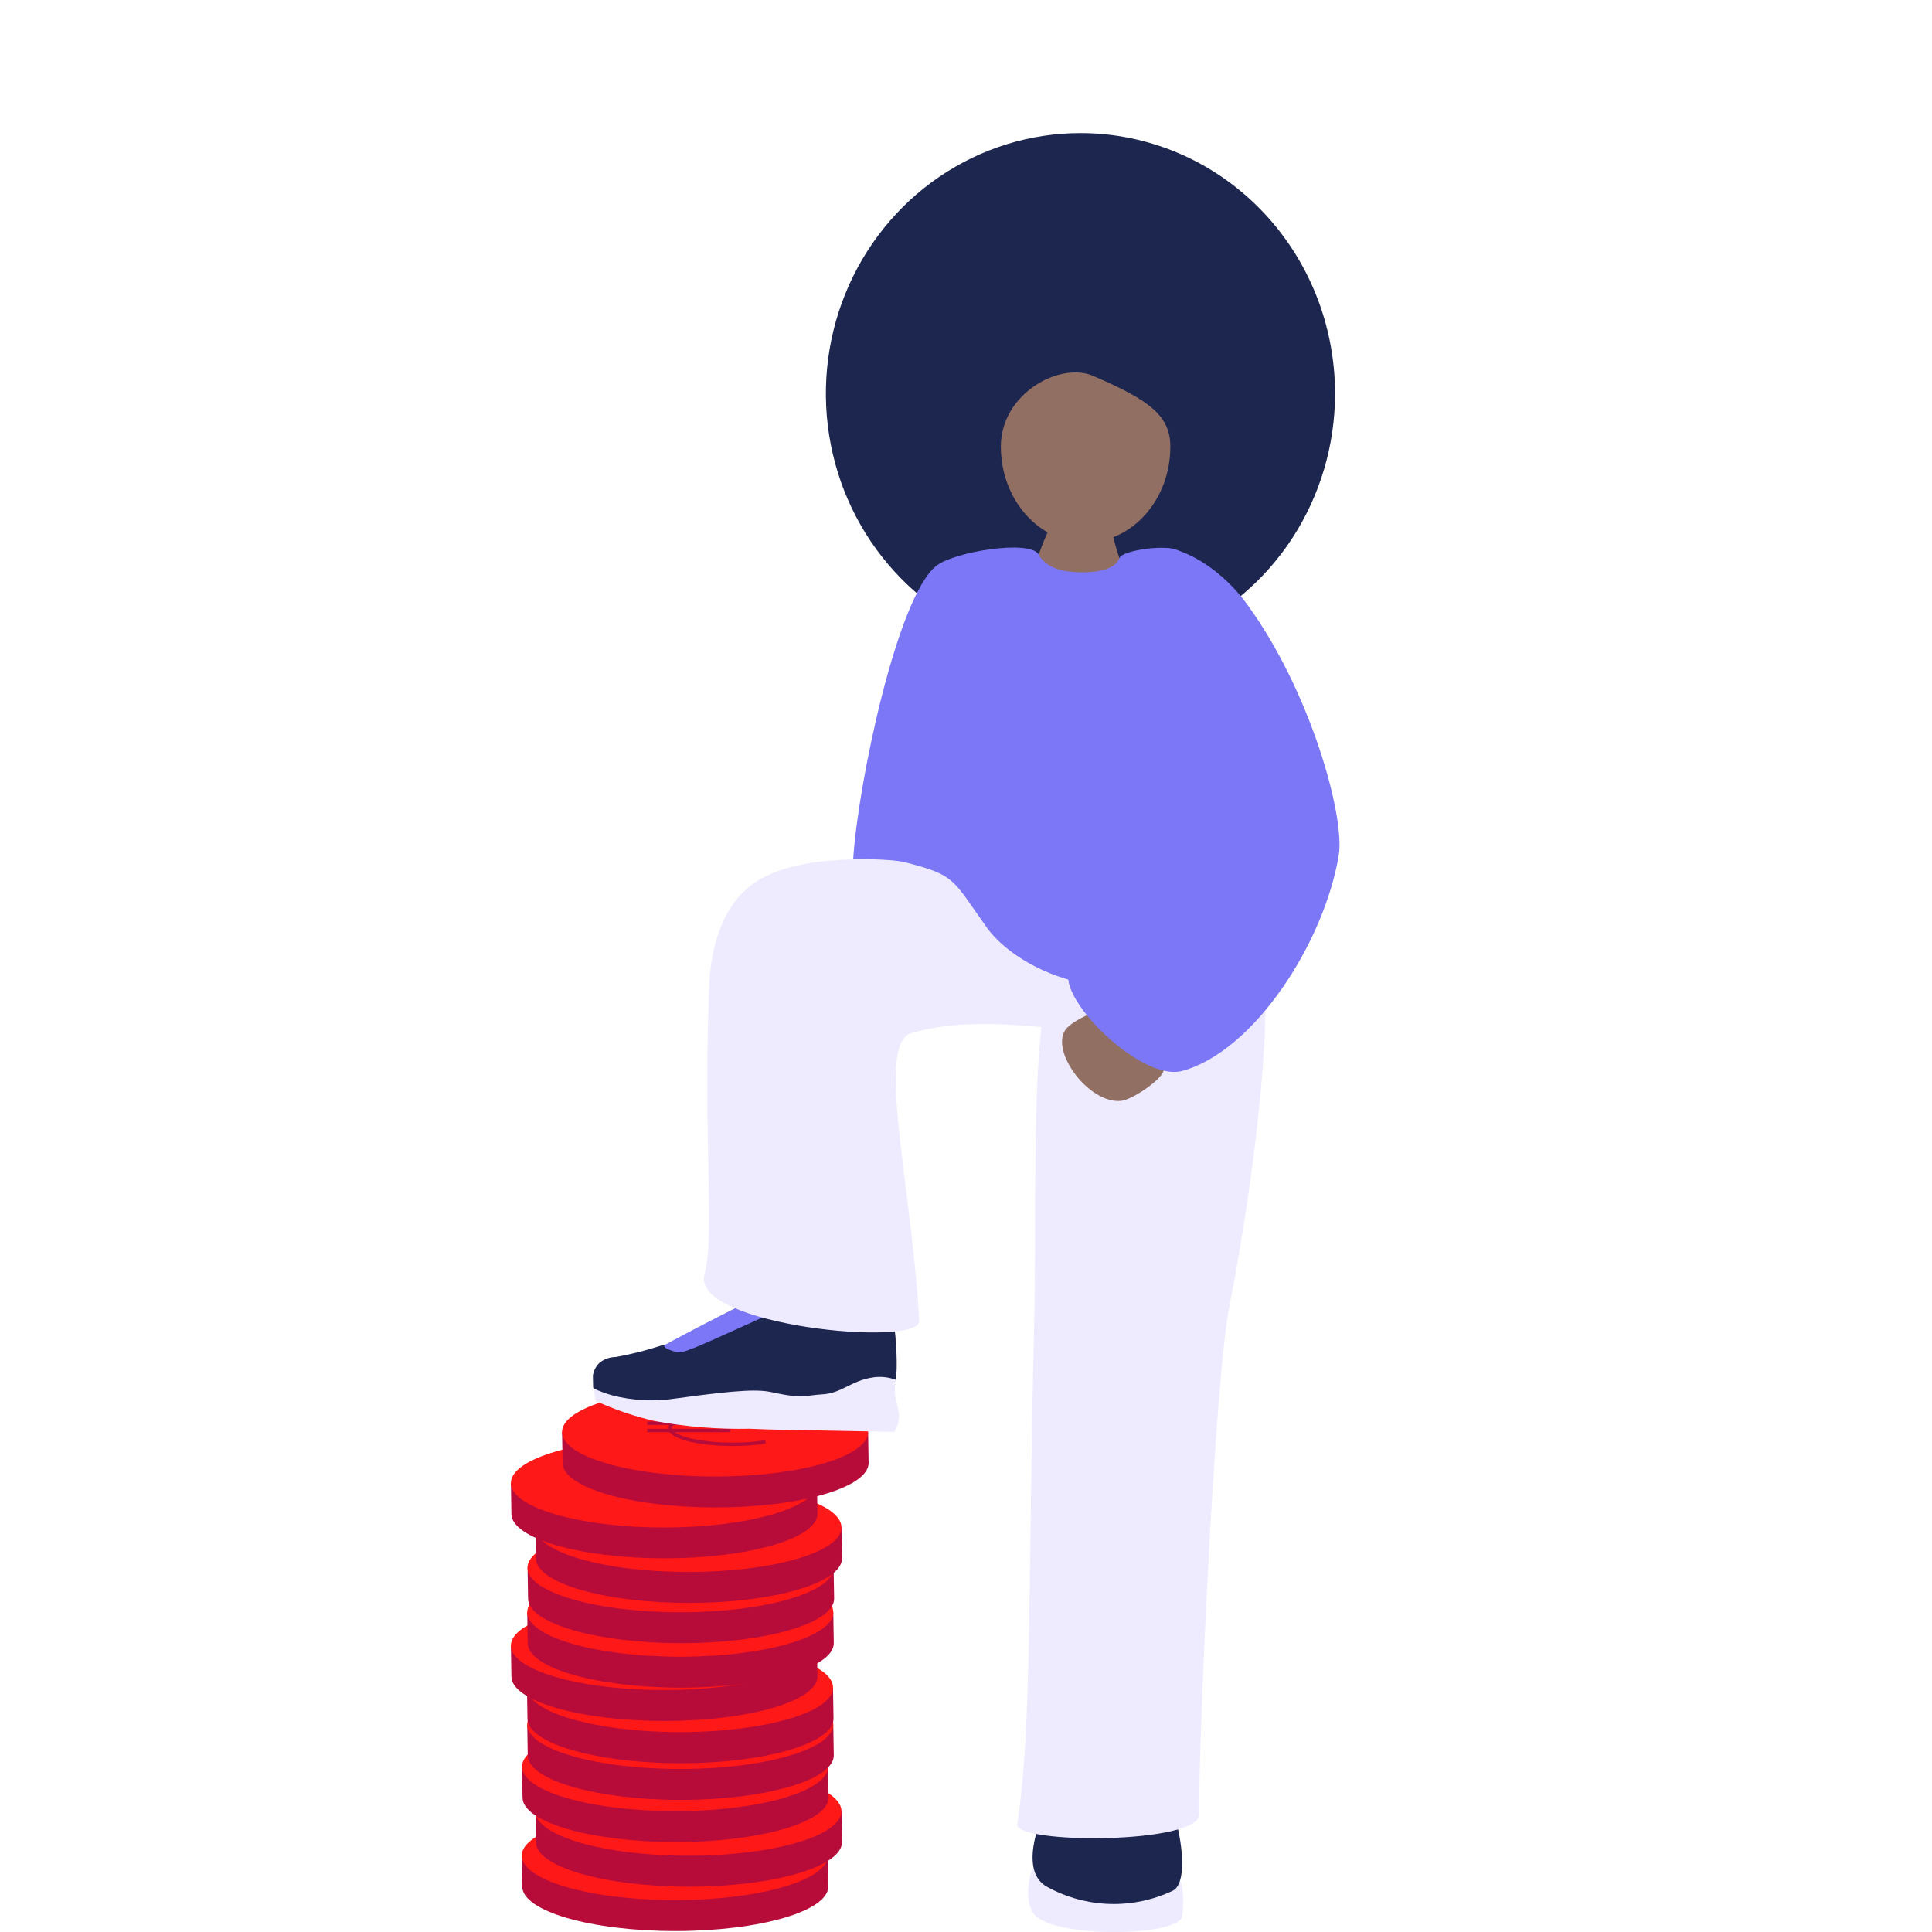 <?xml version="1.0" encoding="utf-8"?>
<svg xmlns="http://www.w3.org/2000/svg" fill="none" height="450" viewBox="0 0 450 450" width="450">
<g clip-path="url(#clip0_3967_9940)">
<path d="M240.502 435.462C239.211 438.314 238.919 443.519 240.827 445.827C245.61 451.632 274.445 450.977 275.313 446.427C275.714 444.307 275.682 439.313 274.836 438.003C267.288 426.262 244.395 426.839 240.502 435.462Z" fill="#EEEAFF"/>
<path d="M243.963 420.657C242.021 423.898 237.261 435.984 243.963 439.524C248.429 441.966 253.386 443.315 258.448 443.467C263.509 443.62 268.536 442.57 273.134 440.401C277.038 438.525 274.924 425.973 273.134 422.034C270.846 416.94 264.925 414.598 258.928 414.465C252.681 414.354 246.337 416.607 243.963 420.657Z" fill="#1D264F"/>
<path d="M192.924 439.411C192.924 445.138 176.971 449.777 157.289 449.777C137.606 449.777 121.643 445.138 121.643 439.411L121.523 432.209H192.804L192.924 439.411Z" fill="#B70B39"/>
<path d="M157.169 442.577C176.856 442.577 192.815 437.936 192.815 432.211C192.815 426.486 176.856 421.846 157.169 421.846C137.483 421.846 121.523 426.486 121.523 432.211C121.523 437.936 137.483 442.577 157.169 442.577Z" fill="#FF1818"/>
<path d="M196.115 429.081C196.115 434.808 180.152 439.447 160.469 439.447C140.786 439.447 124.834 434.808 124.834 429.081L124.715 421.879H195.996L196.115 429.081Z" fill="#B70B39"/>
<path d="M160.353 432.243C180.04 432.243 195.999 427.602 195.999 421.877C195.999 416.152 180.04 411.512 160.353 411.512C140.666 411.512 124.707 416.152 124.707 421.877C124.707 427.602 140.666 432.243 160.353 432.243Z" fill="#FF1818"/>
<path d="M192.99 418.681C192.99 424.408 177.038 429.046 157.344 429.046C137.651 429.046 121.709 424.408 121.709 418.681L121.59 411.479H192.871L192.99 418.681Z" fill="#B70B39"/>
<path d="M157.236 421.844C176.923 421.844 192.882 417.203 192.882 411.479C192.882 405.754 176.923 401.113 157.236 401.113C137.549 401.113 121.59 405.754 121.59 411.479C121.59 417.203 137.549 421.844 157.236 421.844Z" fill="#FF1818"/>
<path d="M194.205 408.869C194.205 414.596 178.242 419.235 158.559 419.235C138.876 419.235 122.924 414.596 122.924 408.869L122.805 401.678H194.086L194.205 408.869Z" fill="#B70B39"/>
<path d="M158.443 412.035C178.13 412.035 194.089 407.395 194.089 401.67C194.089 395.945 178.13 391.305 158.443 391.305C138.756 391.305 122.797 395.945 122.797 401.67C122.797 407.395 138.756 412.035 158.443 412.035Z" fill="#FF1818"/>
<path d="M194.143 400.314C194.143 406.041 178.19 410.691 158.507 410.691C138.825 410.691 122.861 406.041 122.861 400.314L122.742 393.123H194.023L194.143 400.314Z" fill="#B70B39"/>
<path d="M158.388 403.444C178.075 403.444 194.034 398.803 194.034 393.078C194.034 387.354 178.075 382.713 158.388 382.713C138.701 382.713 122.742 387.354 122.742 393.078C122.742 398.803 138.701 403.444 158.388 403.444Z" fill="#FF1818"/>
<path d="M190.4 390.481C190.4 396.207 174.448 400.846 154.754 400.846C135.061 400.846 119.119 396.207 119.119 390.481L119 383.289H190.281L190.4 390.481Z" fill="#B70B39"/>
<path d="M154.646 393.645C174.333 393.645 190.292 389.004 190.292 383.279C190.292 377.555 174.333 372.914 154.646 372.914C134.959 372.914 119 377.555 119 383.279C119 389.004 134.959 393.645 154.646 393.645Z" fill="#FF1818"/>
<path d="M194.205 382.724C194.205 388.451 178.242 393.089 158.559 393.089C138.876 393.089 122.924 388.451 122.924 382.724L122.805 375.521H194.086L194.205 382.724Z" fill="#B70B39"/>
<path d="M158.443 385.887C178.13 385.887 194.089 381.246 194.089 375.522C194.089 369.797 178.13 365.156 158.443 365.156C138.756 365.156 122.797 369.797 122.797 375.522C122.797 381.246 138.756 385.887 158.443 385.887Z" fill="#FF1818"/>
<path d="M194.283 372.359C194.283 378.085 178.331 382.724 158.648 382.724C138.965 382.724 123.002 378.085 123.002 372.359L122.883 365.156H194.164L194.283 372.359Z" fill="#B70B39"/>
<path d="M158.505 375.524C178.192 375.524 194.151 370.883 194.151 365.158C194.151 359.434 178.192 354.793 158.505 354.793C138.819 354.793 122.859 359.434 122.859 365.158C122.859 370.883 138.819 375.524 158.505 375.524Z" fill="#FF1818"/>
<path d="M196.115 362.98C196.115 368.707 180.152 373.346 160.469 373.346C140.786 373.346 124.834 368.707 124.834 362.98L124.715 355.789H195.996L196.115 362.98Z" fill="#B70B39"/>
<path d="M160.353 366.143C180.04 366.143 195.999 361.502 195.999 355.778C195.999 350.053 180.04 345.412 160.353 345.412C140.666 345.412 124.707 350.053 124.707 355.778C124.707 361.502 140.666 366.143 160.353 366.143Z" fill="#FF1818"/>
<path d="M190.4 352.594C190.4 358.32 174.448 362.959 154.754 362.959C135.061 362.959 119.119 358.32 119.119 352.594L119 345.402H190.281L190.4 352.594Z" fill="#B70B39"/>
<path d="M154.646 355.78C174.333 355.78 190.292 351.139 190.292 345.414C190.292 339.69 174.333 335.049 154.646 335.049C134.959 335.049 119 339.69 119 345.414C119 351.139 134.959 355.78 154.646 355.78Z" fill="#FF1818"/>
<path d="M202.318 340.742C202.318 346.469 186.355 351.108 166.672 351.108C146.99 351.108 131.037 346.469 131.037 340.742L130.918 333.551H202.199L202.318 340.742Z" fill="#B70B39"/>
<path d="M166.552 343.905C186.239 343.905 202.198 339.264 202.198 333.539C202.198 327.815 186.239 323.174 166.552 323.174C146.865 323.174 130.906 327.815 130.906 333.539C130.906 339.264 146.865 343.905 166.552 343.905Z" fill="#FF1818"/>
<path d="M178.297 335.858C175.783 336.233 173.246 336.414 170.706 336.402C162.616 336.402 156.055 334.715 156.055 332.64C156.055 330.564 162.561 328.877 170.706 328.877C173.447 328.865 176.186 329.08 178.893 329.521" stroke="#B70B39" stroke-miterlimit="10" stroke-width="0.8"/>
<path d="M150.754 331.498H170.079" stroke="#B70B39" stroke-miterlimit="10" stroke-width="0.8"/>
<path d="M150.754 333.193H170.079" stroke="#B70B39" stroke-miterlimit="10" stroke-width="0.8"/>
<path d="M310.959 91.683C310.959 103.686 307.481 115.418 300.965 125.398C294.449 135.378 285.187 143.155 274.351 147.748C263.515 152.341 251.592 153.542 240.089 151.199C228.586 148.857 218.02 143.076 209.727 134.589C201.435 126.101 195.788 115.287 193.501 103.515C191.215 91.743 192.39 79.541 196.88 68.453C201.37 57.365 208.972 47.888 218.725 41.222C228.478 34.555 239.944 30.998 251.672 31C259.459 31 267.169 32.57 274.363 35.62C281.556 38.669 288.093 43.139 293.598 48.774C299.104 54.409 303.47 61.099 306.449 68.462C309.428 75.824 310.96 83.715 310.959 91.683" fill="#1D264F"/>
<path d="M233.117 104.003C233.117 116.322 241.912 126.332 252.811 126.354C263.709 126.376 272.591 116.366 272.591 104.07C272.591 96.945 268.004 93.294 254.6 87.556C246.922 84.216 233.139 91.618 233.117 104.003Z" fill="#926F63"/>
<path d="M271.279 149.613C265.102 141.844 260.827 132.678 258.808 122.878C258.537 121.236 248.733 120.581 245.155 121.835C245.155 121.835 242.411 125.53 237.477 143.62C236.717 146.406 234.7 151.943 233.746 155.461" fill="#926F63"/>
<path d="M138.152 323.183L138.542 323.86C144.442 329.62 195.042 335.468 208.587 321.385C209.205 318.999 208.674 310.731 208.175 308.312C207.663 306.148 206.714 304.118 205.388 302.352C204.495 301.91 203.503 301.718 202.514 301.797C199.684 302.064 199.174 304.672 196.322 305.56C194.056 306.058 191.689 305.661 189.696 304.45C187.007 303.174 186.681 301.842 185.033 300.932C183.384 300.022 179.307 300.743 171.651 304.561C157.976 311.419 158.431 312.596 153.898 313.439C150.458 314.563 146.947 315.445 143.39 316.08C141.992 316.08 140.639 316.579 139.562 317.49C138.787 318.268 138.274 319.279 138.098 320.375L138.152 323.183Z" fill="#1D264F"/>
<path d="M138.782 326.325C143.166 328.327 147.732 329.885 152.413 330.975C159.743 332.331 167.187 332.937 174.634 332.784C180.945 333.073 183.071 333.006 200.726 333.372L208.317 333.516C209.024 332.362 209.4 331.028 209.401 329.665C209.208 328.188 208.911 326.727 208.512 325.293C208.36 323.992 208.404 322.674 208.642 321.386C206.979 320.762 205.192 320.564 203.437 320.809C198.177 321.553 196.073 324.572 191.41 324.782C188.027 324.949 186.921 325.892 180.121 324.338C176.781 323.617 172.964 323.584 157.283 325.748C152.37 326.503 147.359 326.247 142.545 324.993C141.063 324.565 139.613 324.027 138.207 323.384L138.782 326.325Z" fill="#EEEAFF"/>
<path d="M154.895 313.241C154.364 313.64 155.047 314.273 157.52 314.916C158.875 315.272 160.881 314.439 172.312 309.257C176.302 307.448 186.594 302.897 186.507 302.232C186.42 301.566 184.176 298.591 177.528 301.721C165.122 307.558 154.895 313.241 154.895 313.241Z" fill="#7C77F6"/>
<path d="M293.381 224.048C297.025 230.707 292.73 271.769 286.343 304.297C282.862 321.943 279.066 407.396 279.337 422.556C279.457 429.592 236.154 429.603 236.924 424.842C240.427 403.068 239.473 365.768 240.817 311.444C241.902 265.432 238.475 225.336 252.063 211.097C265.022 197.524 286.104 210.831 293.381 224.048Z" fill="#EEEAFF"/>
<path d="M259.231 207.211C250.718 198.2 212.859 200.264 204.325 200.164C196.864 200.076 182.755 200.053 174.763 206.335C166.77 212.616 165.404 223.947 165.176 229.873C163.766 266.496 166.553 287.782 164.092 296.827C160.838 308.79 214.432 313.94 214.096 307.669C212.426 276.384 203.848 243.069 212.285 240.616C231.74 234.956 254.578 242.913 265.629 239.262C275.519 235.999 270.823 219.475 259.231 207.211Z" fill="#EEEAFF"/>
<path d="M261.055 256.42C263.68 256.187 270.219 251.704 270.957 249.573C271.596 247.675 270.219 246.798 265.675 239.252C263.799 236.133 263.506 235.368 262.183 234.813C259.049 233.392 249.94 237.287 248.151 239.862C244.648 244.945 253.594 257.075 261.055 256.42Z" fill="#926F63"/>
<path d="M218.138 131.748C222.476 128.418 240.044 125.666 241.92 129.151C243.124 131.37 245.629 132.88 249.88 133.213C252.515 133.424 259.402 133.59 260.725 129.972C261.213 128.607 267.774 127.253 272.307 127.664C282.566 128.618 297.455 155.641 295.948 173.487C294.408 191.732 296.468 197.558 283.162 216.946C267.828 239.286 238.201 227.744 229.883 216.092C221.782 204.761 222.704 203.884 210.851 200.854C207.359 199.966 198.727 200.122 198.727 200.122C199.822 182.665 208.975 138.839 218.138 131.748Z" fill="#7C77F6"/>
<path d="M311.825 199.188C308.452 219.498 292.164 244.812 275.409 249.428C265.714 252.092 245.988 232.216 249.133 226.123C252.278 220.03 290.027 191.819 289.941 186.781C289.854 181.532 292.489 153.827 286.124 144.76" fill="#7C77F6"/>
<path d="M271.723 127.674C276.95 128.195 284.812 133.023 290.375 140.614C305.33 161.034 313.301 190.299 311.826 199.188" fill="#7C77F6"/>
</g>
<defs>
<clipPath id="clip0_3967_9940">
<rect fill="white" height="419" transform="translate(119 31)" width="193"/>
</clipPath>
</defs>
</svg>